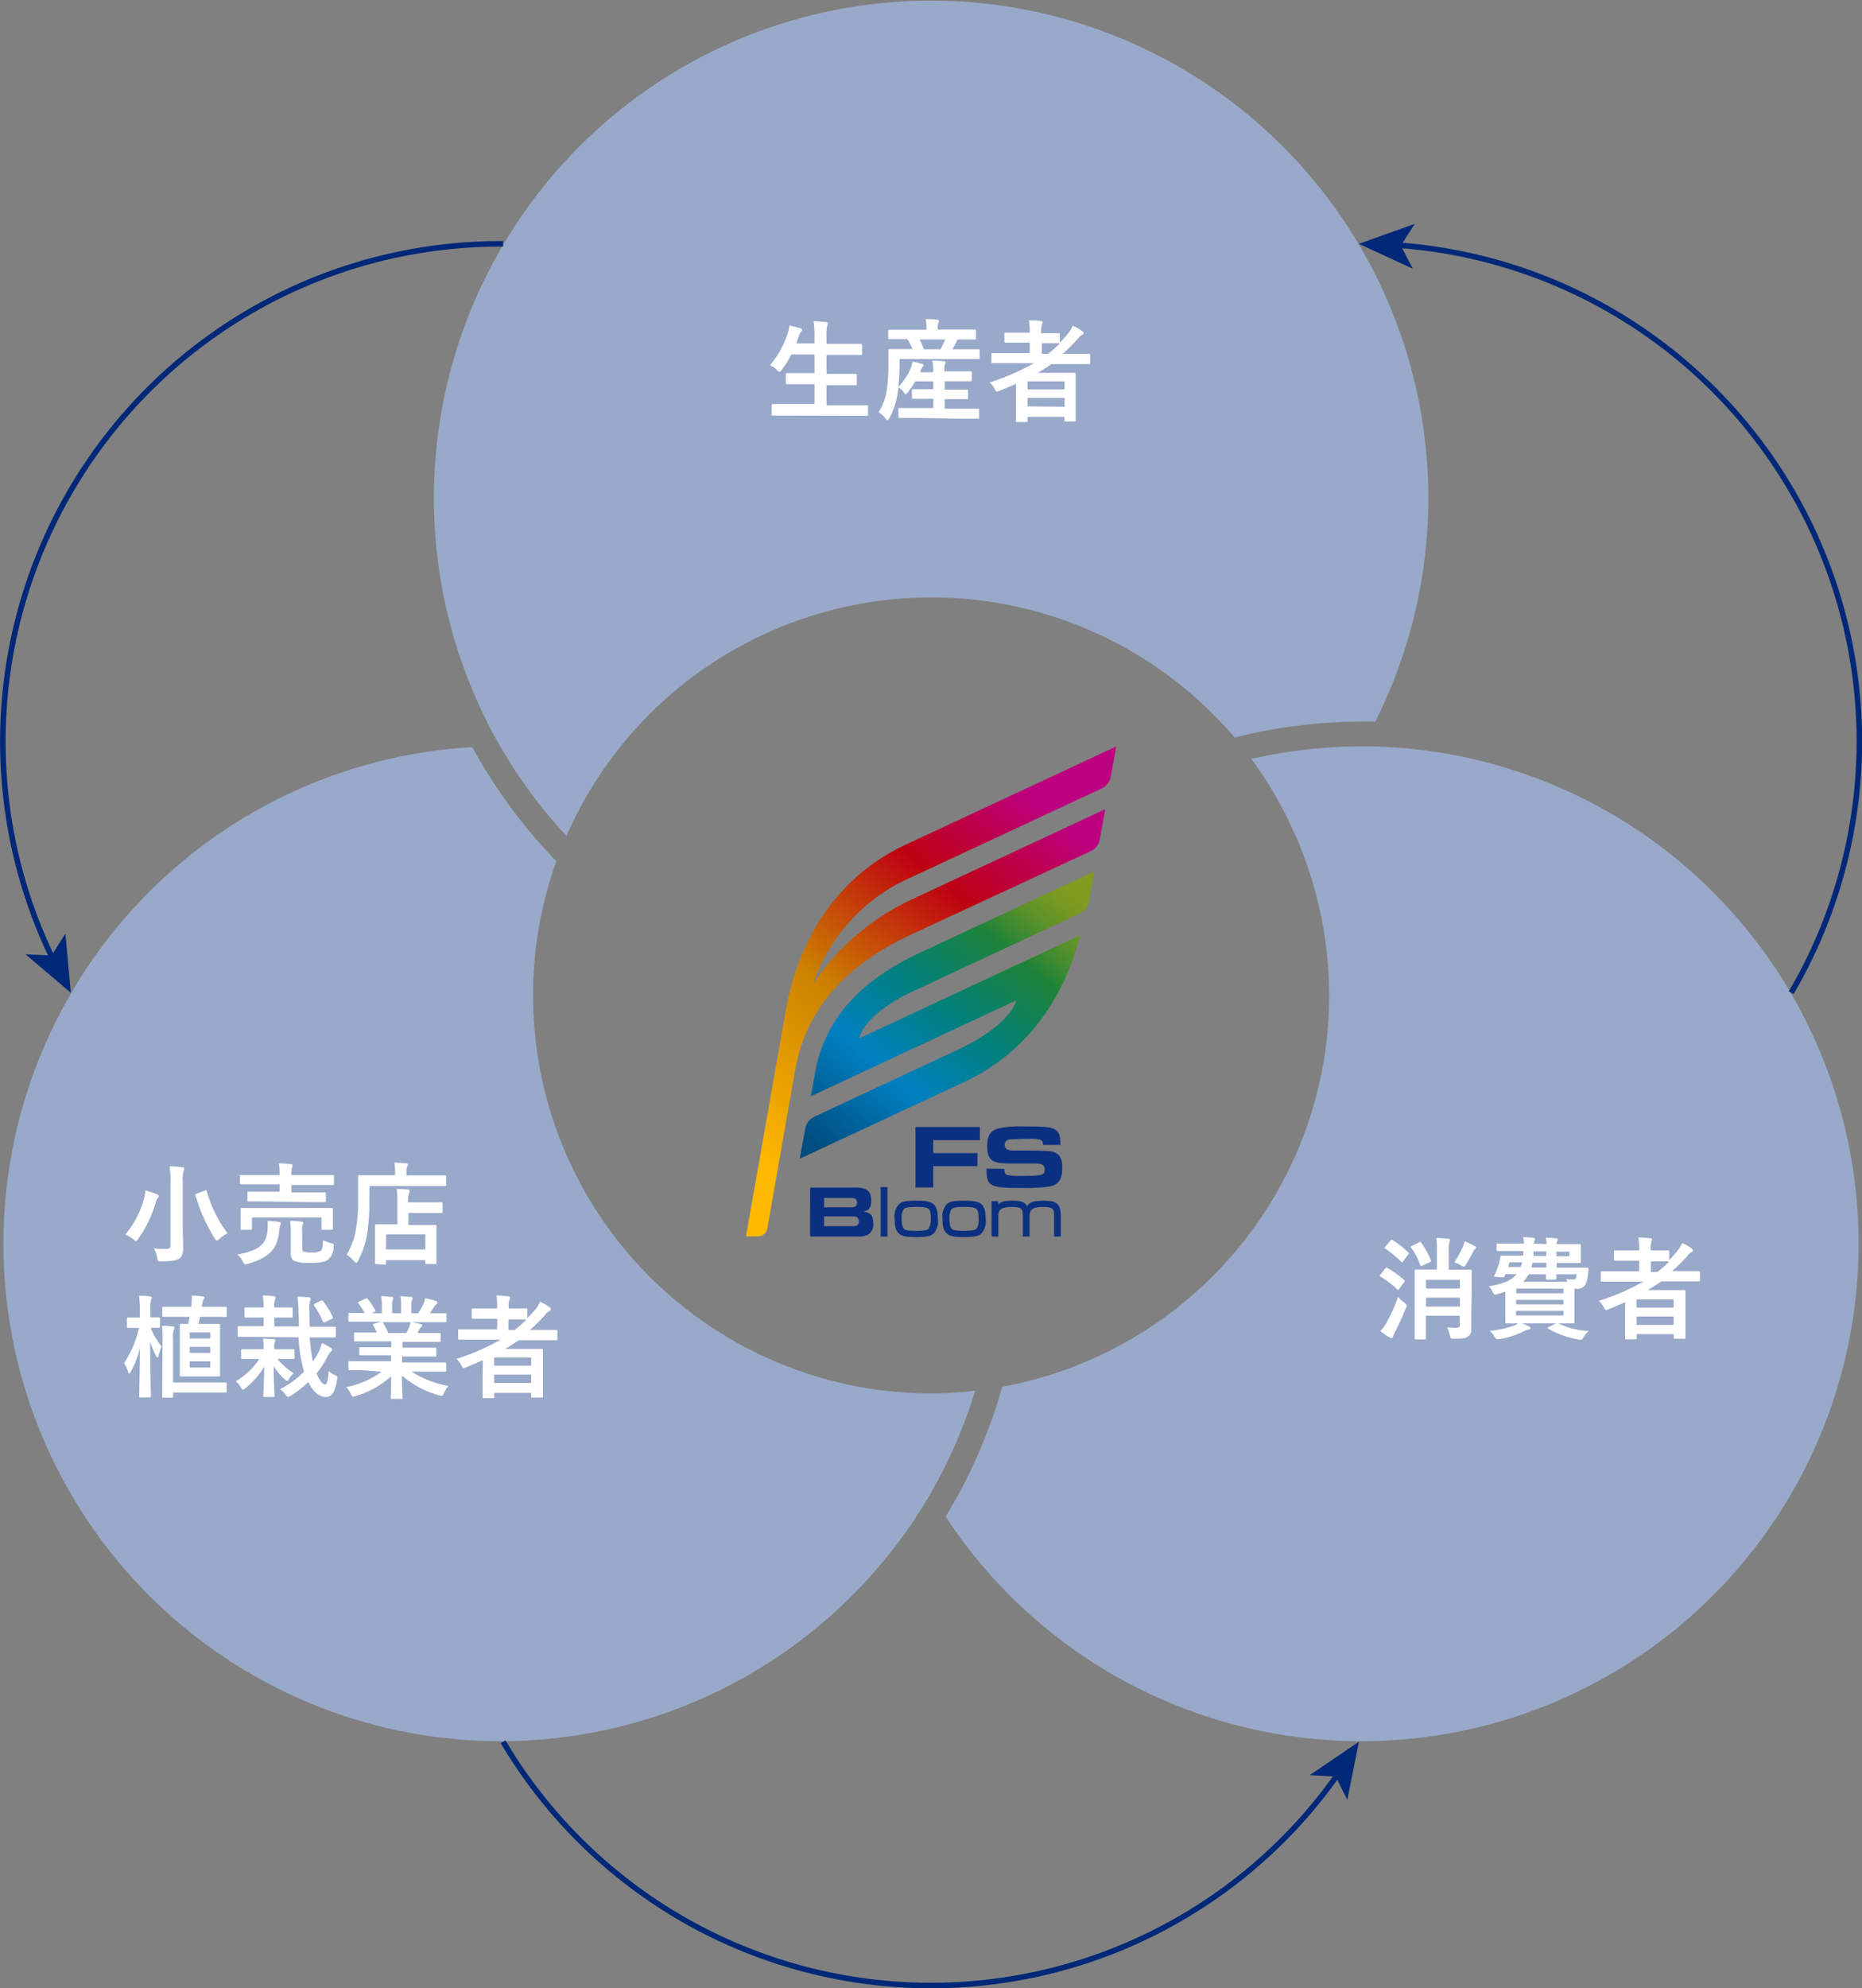 <svg xmlns="http://www.w3.org/2000/svg" xmlns:xlink="http://www.w3.org/1999/xlink" viewBox="0 0 337.04 359.74"><rect x="0" y="0" width="337.04" height="359.74" fill="#808080" stroke="none"/><defs><style>.cls-1{fill:#99a9c9;}.cls-2{fill:#fff;}.cls-3{fill:url(#名称未設定グラデーション_3);}.cls-4{fill:url(#新規グラデーションスウォッチ_7);}.cls-5{fill:#0b3080;}.cls-6{fill:none;stroke:#002878;stroke-miterlimit:10;}.cls-7{fill:#002878;}</style><linearGradient id="名称未設定グラデーション_3" x1="147.08" y1="211.57" x2="194.67" y2="154.86" gradientUnits="userSpaceOnUse"><stop offset="0.05" stop-color="#004d80"/><stop offset="0.3" stop-color="#0080c1"/><stop offset="0.5" stop-color="teal"/><stop offset="0.72" stop-color="#1e8339"/><stop offset="0.76" stop-color="#378932"/><stop offset="0.83" stop-color="#5f9328"/><stop offset="0.89" stop-color="#779921"/><stop offset="0.92" stop-color="#809b1f"/></linearGradient><linearGradient id="新規グラデーションスウォッチ_7" x1="125.97" y1="216.13" x2="197.31" y2="131.11" gradientUnits="userSpaceOnUse"><stop offset="0.1" stop-color="#ffba00"/><stop offset="0.4" stop-color="#cb8000"/><stop offset="0.65" stop-color="#be0012"/><stop offset="0.85" stop-color="#bc007f"/></linearGradient></defs><g id="レイヤー_2" data-name="レイヤー 2"><g id="design"><path class="cls-1" d="M88.12,130.58c.77,1.51,1.57,3,2.42,4.46a90,90,0,0,0,12,16.21,72.13,72.13,0,0,1,8.06-13.93q1.48-2,3.07-3.87a72.13,72.13,0,0,1,109.82,0,94.22,94.22,0,0,1,23.11-2.89c.78,0,1.56,0,2.34,0a90,90,0,1,0-160.8,0"/><path class="cls-1" d="M165.84,274.45c.94-1.42,1.83-2.88,2.68-4.35a90.34,90.34,0,0,0,8-18.47,70.13,70.13,0,0,1-8.09.47,71.07,71.07,0,0,1-8-.46c-1.64-.18-3.28-.43-4.91-.72a72.48,72.48,0,0,1-23-8.48,72,72,0,0,1-31.82-86.63,95.33,95.33,0,0,1-15.21-20.63,90,90,0,1,0,80.35,139.27Z"/><path class="cls-1" d="M234.54,151.23c.65,1.5,1.24,3,1.79,4.58.66,1.84,1.26,3.71,1.77,5.62a71.58,71.58,0,0,1-7.19,54.65,72.32,72.32,0,0,1-49.49,34.83,94.71,94.71,0,0,1-10.25,23.49,90,90,0,1,0,80.38-139.22c-1.68-.09-3.37-.14-5.05-.14a90.57,90.57,0,0,0-20,2.27,71.17,71.17,0,0,1,8,13.92"/><path class="cls-2" d="M142.43,75.19c-1.82,0-2.42,0-2.54,0s-.22,0-.22-.22V73.33c0-.2,0-.22.22-.22s.72,0,2.54,0h5V69.51h-2.2c-2,0-2.64,0-2.76,0s-.22,0-.22-.22V67.71c0-.18,0-.2.22-.2s.8,0,2.76,0h2.2V64.13h-4.2a15.27,15.27,0,0,1-1.76,2.8c-.18.24-.26.36-.38.36s-.22-.12-.44-.32a4.93,4.93,0,0,0-1.26-.9,17,17,0,0,0,3.22-5.84,6.79,6.79,0,0,0,.28-1.32c.66.12,1.38.32,1.94.48.22.06.36.16.36.3s-.06.2-.2.36a2,2,0,0,0-.38.76l-.48,1.32h3.3v-1a18.92,18.92,0,0,0-.16-3c.78,0,1.6.06,2.26.14.2,0,.32.12.32.22a1,1,0,0,1-.1.4,7.93,7.93,0,0,0-.14,2.22v1.1h3.44c2,0,2.63,0,2.75,0s.24,0,.24.22V64c0,.2,0,.22-.24.22s-.78,0-2.75,0h-3.44v3.42h2.5c2,0,2.64,0,2.77,0s.21,0,.21.2v1.62c0,.2,0,.22-.21.22s-.8,0-2.77,0h-2.5v3.64h4.75c1.8,0,2.42,0,2.54,0s.22,0,.22.22V75c0,.2,0,.22-.22.22s-.74,0-2.54,0Z"/><path class="cls-2" d="M165.59,75.61c-1.94,0-2.6,0-2.72,0s-.24,0-.24-.24V74.05c0-.2,0-.22.24-.22s.78,0,2.72,0h3.34V72.15h-1.06c-1.84,0-2.46,0-2.58,0s-.22,0-.22-.22V70.65c0-.2,0-.22.22-.22s.74,0,2.58,0h1.06V69h-3.26a15.37,15.37,0,0,1-1.36,2c-.18.24-.28.34-.36.34s-.16-.1-.3-.28a4.18,4.18,0,0,0-1-1l-.18,1.26A14.64,14.64,0,0,1,161,75.65c-.16.26-.24.38-.34.38s-.18-.08-.32-.24a5,5,0,0,0-1.3-1.2,10.45,10.45,0,0,0,1.46-3.92,27.84,27.84,0,0,0,.3-4.54c0-1.84,0-2.64,0-2.76s0-.22.22-.22.78,0,2.66,0h1.48a13.36,13.36,0,0,0-.9-1.78h-.56c-1.92,0-2.56,0-2.68,0s-.24,0-.24-.22V59.91c0-.22,0-.24.24-.24s.76,0,2.68,0h4v-.18a8.23,8.23,0,0,0-.14-1.74c.74,0,1.42,0,2.08.1.2,0,.32.1.32.2a.93.93,0,0,1-.12.38,2.73,2.73,0,0,0-.1,1v.2h4c1.92,0,2.58,0,2.7,0s.22,0,.22.24v1.32c0,.2,0,.22-.22.22s-.8,0-2.73,0h-.33a1.15,1.15,0,0,0-.21.34,14.27,14.27,0,0,1-.79,1.44h2.1c1.88,0,2.52,0,2.64,0s.2,0,.2.22v1.32c0,.2,0,.22-.2.22s-.78,0-2.66,0H162.83l0,1.26a33,33,0,0,1-.22,3.76,9.66,9.66,0,0,0,2.3-3.54,4.14,4.14,0,0,0,.26-1,13.12,13.12,0,0,1,1.74.42c.24.08.26.16.26.24s-.06.16-.14.24a2.59,2.59,0,0,0-.38.72l-.12.3h2.38V67a7.76,7.76,0,0,0-.16-1.76c.74,0,1.4.06,2.08.12.2,0,.32.1.32.2a1,1,0,0,1-.12.4,3.16,3.16,0,0,0-.1,1v.22h2.15c1.86,0,2.48,0,2.6,0s.22,0,.22.22v1.36c0,.2,0,.22-.22.22s-.74,0-2.6,0H171v1.52h1.42c1.85,0,2.47,0,2.59,0s.22,0,.22.22V72c0,.2,0,.22-.22.22s-.74,0-2.59,0H171v1.72h3.27c1.94,0,2.62,0,2.74,0s.22,0,.22.22v1.36c0,.22,0,.24-.22.24s-.8,0-2.74,0Zm.86-14.2a16.4,16.4,0,0,1,.78,1.78h3a14.48,14.48,0,0,0,.86-1.78Z"/><path class="cls-2" d="M183.91,69.43c-1,.44-2,.88-3,1.28a1.7,1.7,0,0,1-.44.14c-.16,0-.24-.14-.44-.5a4.79,4.79,0,0,0-.88-1.16,41.16,41.16,0,0,0,8-3.48h-5c-1.76,0-2.36,0-2.48,0s-.22,0-.22-.22V64.09c0-.18,0-.2.22-.2s.72,0,2.48,0h4.24V62h-1.82c-1.8,0-2.42,0-2.54,0s-.22,0-.22-.22V60.41c0-.2,0-.22.22-.22s.74,0,2.54,0h1.82V60a9.37,9.37,0,0,0-.16-2.06c.76,0,1.48.06,2.16.14.2,0,.32.08.32.2a1,1,0,0,1-.1.4,3.61,3.61,0,0,0-.14,1.38v.22h.6c1.8,0,2.4,0,2.52,0s.24,0,.24.22v1.52a18.5,18.5,0,0,0,1.44-1.62,5.25,5.25,0,0,0,.9-1.48,10.94,10.94,0,0,1,1.73,1,.43.43,0,0,1,.24.36.35.35,0,0,1-.22.28,2.25,2.25,0,0,0-.83.74,28.11,28.11,0,0,1-2.74,2.72h2.27c1.76,0,2.38,0,2.5,0s.2,0,.2.2v1.44c0,.2,0,.22-.2.22s-.74,0-2.5,0h-4.31c-.8.56-1.6,1.08-2.44,1.58h3.9c1.7,0,2.57,0,2.69,0s.24,0,.24.24,0,.72,0,2.7v2c0,3,0,3.54,0,3.66s0,.2-.24.2H192.9c-.21,0-.23,0-.23-.2v-.64H186v.72c0,.2,0,.22-.22.22h-1.66c-.2,0-.22,0-.22-.22s0-.78,0-3.76ZM186,69v1.46h6.7V69Zm6.7,4.6V72H186v1.52Zm-1-11.5c-.12,0-.72,0-2.52,0h-.6v1.92h1.12a20,20,0,0,0,2.13-1.88Z"/><path class="cls-2" d="M26,217.12a9.14,9.14,0,0,0,.32-1.74,16.92,16.92,0,0,1,2.08.7c.22.1.34.2.34.32a.39.39,0,0,1-.16.32,2,2,0,0,0-.38.8A21.14,21.14,0,0,1,25,224.16c-.18.26-.28.38-.38.38s-.22-.1-.44-.28a6,6,0,0,0-1.5-.9A16.76,16.76,0,0,0,26,217.12Zm7.08,4.6c0,1.4.08,3,.08,4s-.24,1.68-.72,2-1.28.48-3.24.5c-.62,0-.62,0-.74-.62a5.69,5.69,0,0,0-.6-1.74,15.59,15.59,0,0,0,2.12.12c.64,0,.88-.14.88-.78V213.9a17.32,17.32,0,0,0-.16-2.87c.74,0,1.64.08,2.32.16.2,0,.34.12.34.23a1,1,0,0,1-.14.43,5.78,5.78,0,0,0-.14,2Zm4-6.3c.28-.1.3-.1.36.12a22.4,22.4,0,0,0,3.74,7.58,8,8,0,0,0-1.5,1.06c-.22.2-.34.3-.44.3s-.2-.12-.36-.38a30.74,30.74,0,0,1-3.48-7.8c-.06-.24,0-.26.28-.36Z"/><path class="cls-2" d="M48.41,222.66a7.35,7.35,0,0,0,0-1.76c.72,0,1.42.1,2.08.18.22,0,.34.12.34.26a1,1,0,0,1-.12.4,5.72,5.72,0,0,0-.2,1.16c-.26,2.78-1.56,4.64-5.64,5.76a2.14,2.14,0,0,1-.46.1c-.18,0-.24-.12-.44-.48a4.46,4.46,0,0,0-1-1.3C47,226.26,48.23,225,48.41,222.66Zm-.66-5.28c-1.94,0-2.64,0-2.76,0s-.2,0-.2-.22v-1.32c0-.2,0-.22.2-.22s.82,0,2.76,0h2.88v-1.34h-4.4c-1.84,0-2.46,0-2.58,0s-.24,0-.24-.24V212.8c0-.18,0-.2.24-.2s.74,0,2.58,0h4.4v0a8.8,8.8,0,0,0-.16-2.11c.76,0,1.52.06,2.2.14.18,0,.3.12.3.2a1.07,1.07,0,0,1-.1.4,4.58,4.58,0,0,0-.12,1.37v0h4.88c1.84,0,2.48,0,2.6,0s.22,0,.22.2v1.36c0,.22,0,.24-.22.24s-.76,0-2.6,0H52.75v1.34H56c2,0,2.64,0,2.74,0s.24,0,.24.22v1.32c0,.2,0,.22-.24.22s-.78,0-2.74,0Zm9.6,1.18c1.88,0,2.54,0,2.68,0s.22,0,.22.2,0,.44,0,.88v.72c0,1.52,0,1.8,0,1.92s0,.22-.22.22H58.41c-.2,0-.22,0-.22-.22v-2H45.61v2c0,.2,0,.22-.22.22h-1.6c-.22,0-.24,0-.24-.22s0-.4,0-1.92v-.6c0-.56,0-.86,0-1s0-.2.24-.2.8,0,2.66,0Zm-2.62,7.28c0,.46.06.56.28.64a4.91,4.91,0,0,0,1.42.12,2.76,2.76,0,0,0,1.62-.3c.32-.26.4-.8.42-1.9a7.17,7.17,0,0,0,1.44.52c.52.14.54.14.48.66a3,3,0,0,1-1,2.32c-.52.42-1.4.6-3.2.6a7.46,7.46,0,0,1-2.82-.32c-.38-.16-.74-.5-.74-1.42v-3.82a16.33,16.33,0,0,0-.12-2.06c.74,0,1.36.08,2,.14.26,0,.38.14.38.24a.79.79,0,0,1-.12.4,2.86,2.86,0,0,0-.08,1Z"/><path class="cls-2" d="M66.85,217.06a35.61,35.61,0,0,1-.44,6.44,15.9,15.9,0,0,1-1.6,4.6c-.14.26-.22.4-.32.4s-.2-.12-.4-.32A7.32,7.32,0,0,0,62.75,227a13,13,0,0,0,1.64-4.36,30.78,30.78,0,0,0,.42-6c0-2.52,0-3.66,0-3.79s0-.21.2-.21.8,0,2.7,0h3.8V212a8.38,8.38,0,0,0-.12-1.63c.74,0,1.44.06,2.12.12.2,0,.32.1.32.22a.66.66,0,0,1-.12.38,2,2,0,0,0-.14.87v.7h4.32c1.9,0,2.54,0,2.68,0s.2,0,.2.21v1.49c0,.2,0,.22-.2.22s-.78,0-2.68,0h-11Zm1.26,11.64c-.2,0-.22,0-.22-.22s0-.6,0-3.2v-1.46c0-1.44,0-1.94,0-2.08s0-.22.22-.22.78,0,2.66,0h1.16v-4a17.44,17.44,0,0,0-.12-2.42,17.48,17.48,0,0,1,2,.14c.2,0,.34.1.34.2a1,1,0,0,1-.12.44,4.53,4.53,0,0,0-.14,1.54v.12h3.34c1.88,0,2.54,0,2.66,0s.22,0,.22.22v1.48c0,.2,0,.22-.22.22s-.78,0-2.66,0H73.93v2.18h2.18c1.9,0,2.56,0,2.68,0s.22,0,.22.22,0,.64,0,1.8v1.66c0,2.56,0,3.06,0,3.18s0,.2-.22.2h-1.6c-.2,0-.22,0-.22-.2v-.5h-7.1v.6c0,.2,0,.22-.22.22Zm1.76-2.64H77v-2.74h-7.1Z"/><path class="cls-2" d="M25.43,252.84c-.22,0-.24,0-.24-.22,0-.4.12-4.14.14-8.74a17,17,0,0,1-1.64,4.28c-.14.22-.22.34-.3.34s-.14-.1-.2-.32a5.76,5.76,0,0,0-.72-1.56,19.5,19.5,0,0,0,2.7-6.36H25c-1.26,0-1.66,0-1.8,0s-.22,0-.22-.22v-1.44c0-.2,0-.22.22-.22s.54,0,1.8,0h.32v-1.1a16.8,16.8,0,0,0-.16-2.85,19.63,19.63,0,0,1,2,.14c.2,0,.32.1.32.2a1,1,0,0,1-.14.44,7,7,0,0,0-.12,2v1.14c1.06,0,1.42,0,1.54,0s.2,0,.2.22v1.44c0,.2,0,.22-.2.22l-1.48,0a11.08,11.08,0,0,0,2,3.38,8.39,8.39,0,0,0-.58,1.66c-.06.24-.12.36-.2.36s-.14-.1-.26-.32a15.12,15.12,0,0,1-1.06-2.58c0,5.28.14,9.46.14,9.86,0,.2,0,.22-.22.22Zm4-10.58a16.15,16.15,0,0,0-.12-2.4,18.8,18.8,0,0,1,1.94.14c.2,0,.36.12.36.22a1.08,1.08,0,0,1-.16.42,4.24,4.24,0,0,0-.12,1.62v7.88h7c1.78,0,2.38,0,2.48,0s.22,0,.22.22v1.38c0,.2,0,.22-.22.22s-.7,0-2.48,0h-7v.7c0,.2,0,.22-.22.22H29.61c-.22,0-.24,0-.24-.22s0-.74,0-2.44Zm2.86-4c-1.92,0-2.58,0-2.7,0s-.22,0-.22-.22v-1.36c0-.22,0-.24.22-.24s.78,0,2.7,0h2.34a1.87,1.87,0,0,1,0-.32,9.84,9.84,0,0,0,.08-1.71c.6,0,1.4.08,2,.16.18,0,.28.1.28.22a.53.53,0,0,1-.14.32,1.32,1.32,0,0,0-.2.58l-.12.75h1.62c1.92,0,2.56,0,2.68,0s.22,0,.22.24v1.36c0,.2,0,.22-.22.22s-.76,0-2.68,0H36.21c-.08.42-.16.84-.28,1.28h1.54c1.5,0,2,0,2.12,0s.24,0,.24.22,0,.78,0,2.2v4.7c0,1.42,0,2.06,0,2.16s0,.22-.24.22-.62,0-2.12,0h-2.6c-1.5,0-2,0-2.12,0s-.2,0-.2-.22,0-.74,0-2.16v-4.7c0-1.42,0-2.06,0-2.2s0-.22.2-.22.44,0,1.32,0l.26-1.28Zm2.06,3.92h3.72v-1.1H34.33Zm3.72,2.6v-1.1H34.33v1.1Zm0,1.52H34.33v1.12h3.72Z"/><path class="cls-2" d="M46.39,245.88c-1.78,0-2.38,0-2.52,0s-.22,0-.22-.22v-1.32c0-.2,0-.22.22-.22s.74,0,2.52,0h1.32v-.14a8.62,8.62,0,0,0-.12-1.78c.72,0,1.36.06,2,.12.16,0,.26.08.26.2a.94.94,0,0,1-.12.3,4,4,0,0,0-.08,1.16v.14h.94c1.78,0,2.38,0,2.5,0s.22,0,.22.22v1.32c0,.2,0,.22-.22.22s-.72,0-2.5,0h-.38a12.68,12.68,0,0,0,2.94,2.58,4.31,4.31,0,0,0-.8,1c-.16.28-.24.4-.36.4s-.24-.1-.46-.3a10.86,10.86,0,0,1-2-2.38c0,2.62.16,5,.16,5.36,0,.18,0,.2-.22.2H47.89c-.2,0-.22,0-.22-.2,0-.38.12-2.68.16-5.26a14.82,14.82,0,0,1-3.42,3.9c-.22.16-.34.26-.44.26s-.2-.14-.38-.44a4.66,4.66,0,0,0-.9-1.1,13,13,0,0,0,4.24-4Zm-.68-4c-1.76,0-2.36,0-2.48,0s-.22,0-.22-.22v-1.5c0-.2,0-.22.22-.22s.72,0,2.48,0h2v-1.56h-.86c-1.7,0-2.24,0-2.38,0s-.22,0-.22-.22v-1.4c0-.18,0-.2.22-.2s.68,0,2.38,0h.86a15.64,15.64,0,0,0-.14-2.17c.74,0,1.34.06,2,.14.18,0,.3.1.3.22a1.11,1.11,0,0,1-.12.42,4.41,4.41,0,0,0-.1,1.39h.74c1.68,0,2.24,0,2.36,0s.22,0,.22.2v1.4c0,.2,0,.22-.22.22s-.68,0-2.36,0h-.74V240h4.46c0-.82-.06-1.68-.08-2.56a20.89,20.89,0,0,0-.2-2.83c.74,0,1.34.06,2.06.12.22,0,.34.14.34.26a1.43,1.43,0,0,1-.12.43,6,6,0,0,0-.1,2c0,.92,0,1.8.06,2.62h2c1.76,0,2.36,0,2.48,0s.24,0,.24.22v1.5c0,.2,0,.22-.24.22s-.72,0-2.48,0h-2a31.42,31.42,0,0,0,.56,4.36,13.27,13.27,0,0,0,1-1.62,9.42,9.42,0,0,0,.64-1.72,13.46,13.46,0,0,1,1.54.82c.2.12.3.22.3.34a.6.6,0,0,1-.26.42,3.12,3.12,0,0,0-.56.86,18.18,18.18,0,0,1-2,3.06c.54,1.3,1.2,2,1.54,2s.52-.58.68-2.42a4.88,4.88,0,0,0,1.14.72c.48.22.46.32.36.88-.34,2.1-.92,3.08-2,3.08-1.36,0-2.42-1.12-3.2-2.72a19,19,0,0,1-3.16,2.48,1.2,1.2,0,0,1-.5.22c-.14,0-.26-.12-.46-.4a5.12,5.12,0,0,0-1-1,16,16,0,0,0,4.34-3.18l-.08-.3a28.77,28.77,0,0,1-.92-5.9Zm12.38-6.53c.22-.1.28-.08.4.09a13.21,13.21,0,0,1,1.72,2.82c.08.18.06.28-.16.38l-1.18.56c-.26.12-.34.1-.42-.1a15.6,15.6,0,0,0-1.58-2.87c-.12-.15-.1-.23.12-.36Z"/><path class="cls-2" d="M65.83,247.92c-1.8,0-2.4,0-2.52,0s-.24,0-.24-.22v-1.18c0-.22,0-.24.24-.24s.72,0,2.52,0h4.94v-1.08H68c-1.94,0-2.64,0-2.76,0s-.2,0-.2-.22V244c0-.22,0-.24.2-.24s.82,0,2.76,0h2.82V242.7H67c-1.92,0-2.56,0-2.68,0s-.24,0-.24-.2v-1.18c0-.2,0-.22.24-.22s.76,0,2.68,0h1.22c-.22-.48-.42-.88-.64-1.26-.1-.18-.12-.26.14-.34l1.3-.36h-3.2c-1.8,0-2.4,0-2.52,0s-.24,0-.24-.22V237.8c0-.22,0-.24.24-.24s.72,0,2.52,0H66a9.93,9.93,0,0,0-1.14-1.73c-.12-.14-.08-.22.16-.33l1.16-.55c.2-.1.26-.07.38.08a11.61,11.61,0,0,1,1.34,2c.1.18.1.2-.16.34l-.48.24h1.86v-1.33a7.88,7.88,0,0,0-.12-1.74c.62,0,1.4.06,1.94.12q.24,0,.24.18a1.05,1.05,0,0,1-.08.34,3.12,3.12,0,0,0-.12,1.1v1.33h1.62v-1.31a8,8,0,0,0-.12-1.76,19.24,19.24,0,0,1,1.92.14c.18,0,.26.08.26.18a.94.94,0,0,1-.08.32,3.12,3.12,0,0,0-.12,1.1v1.33h1.24a14.83,14.83,0,0,0,.92-1.64,4,4,0,0,0,.34-1.09,16.76,16.76,0,0,1,1.94.52c.18.07.26.17.26.26a.44.44,0,0,1-.2.35,2,2,0,0,0-.34.37c-.26.43-.54.83-.82,1.23h.28c1.8,0,2.4,0,2.52,0s.22,0,.22.24V239c0,.2,0,.22-.22.22s-.72,0-2.52,0h-3.5c.52.1,1,.2,1.58.36.16,0,.26.12.26.24a.35.35,0,0,1-.22.3,1.39,1.39,0,0,0-.28.42l-.36.64h1.3c1.92,0,2.56,0,2.68,0s.22,0,.22.22v1.18c0,.18,0,.2-.22.2s-.76,0-2.68,0h-4v1.06H76c2,0,2.64,0,2.76,0s.22,0,.22.24v1.14c0,.2,0,.22-.22.22s-.8,0-2.76,0H72.79v1.08h5.26c1.8,0,2.4,0,2.52,0s.22,0,.22.24v1.18c0,.2,0,.22-.22.22s-.72,0-2.52,0H74.49a18.15,18.15,0,0,0,6.66,2.6,5.67,5.67,0,0,0-.78,1.28c-.16.38-.24.52-.44.52a2.14,2.14,0,0,1-.46-.1,17.46,17.46,0,0,1-6.72-3.58c0,2.38.1,3.62.1,4s0,.22-.22.22h-1.7c-.18,0-.2,0-.2-.22s.06-1.5.08-3.88a16.2,16.2,0,0,1-6.42,3.58,1.53,1.53,0,0,1-.46.12c-.18,0-.26-.14-.44-.52a4.77,4.77,0,0,0-.8-1.2,16.61,16.61,0,0,0,6.38-2.78Zm7.72-6.74c.18-.34.34-.68.54-1.16a3.66,3.66,0,0,0,.22-.8h-5.1c.06,0,.1.08.16.16a12.55,12.55,0,0,1,.9,1.8Z"/><path class="cls-2" d="M87.39,246.1c-1,.44-2,.88-3,1.28a1.7,1.7,0,0,1-.44.14c-.16,0-.24-.14-.44-.5a4.79,4.79,0,0,0-.88-1.16,41.16,41.16,0,0,0,8-3.48h-5c-1.76,0-2.36,0-2.48,0s-.22,0-.22-.22v-1.44c0-.18,0-.2.22-.2s.72,0,2.48,0H90v-1.92H88.15c-1.8,0-2.42,0-2.54,0s-.22,0-.22-.22v-1.42c0-.21,0-.22.22-.22s.74,0,2.54,0H90v-.27a9.41,9.41,0,0,0-.16-2.07c.76,0,1.48.06,2.16.14.2,0,.32.08.32.2a1,1,0,0,1-.1.4,3.71,3.71,0,0,0-.14,1.39v.21h.6c1.8,0,2.4,0,2.52,0s.24,0,.24.22v1.52A18.5,18.5,0,0,0,96.85,237a5.76,5.76,0,0,0,.9-1.48,10.48,10.48,0,0,1,1.72,1,.43.43,0,0,1,.24.36.35.35,0,0,1-.22.28,2.23,2.23,0,0,0-.82.74,29.27,29.27,0,0,1-2.74,2.72h2.26c1.76,0,2.38,0,2.5,0s.2,0,.2.2v1.44c0,.2,0,.22-.2.22s-.74,0-2.5,0h-4.3c-.8.56-1.6,1.08-2.44,1.58h3.9c1.7,0,2.56,0,2.68,0s.24,0,.24.24,0,.72,0,2.7v2c0,3,0,3.54,0,3.66s0,.2-.24.2H96.37c-.2,0-.22,0-.22-.2v-.64h-6.7v.72c0,.2,0,.22-.22.22H87.57c-.2,0-.22,0-.22-.22s0-.78,0-3.76Zm2.06-.48v1.46h6.7v-1.46Zm6.7,4.6V248.7h-6.7v1.52Zm-1-11.5c-.12,0-.72,0-2.52,0h-.6v1.92h1.12a19,19,0,0,0,2.12-1.88Z"/><path class="cls-2" d="M250.73,229.52c.17-.2.22-.2.41-.1a16.9,16.9,0,0,1,3,2.16c.08.08.12.12.12.16s0,.12-.12.24l-.9,1.28c-.06.1-.1.14-.16.14s-.1,0-.18-.12a17.13,17.13,0,0,0-3-2.3c-.09-.06-.16-.1-.16-.14s.07-.14.15-.24Zm.26,9.76a29.83,29.83,0,0,0,2.07-4.6,11.19,11.19,0,0,0,1.1,1c.32.24.46.36.46.52a1.13,1.13,0,0,1-.14.46c-.64,1.56-1.28,3.08-2,4.4a4.31,4.31,0,0,0-.34.76c0,.16-.12.26-.27.26a.83.83,0,0,1-.38-.12,10.35,10.35,0,0,1-1.62-1.12A8.44,8.44,0,0,0,251,239.28Zm.69-14.82c.16-.2.22-.2.39-.1a18.9,18.9,0,0,1,2.83,2.22c.08.06.12.12.12.16s0,.12-.12.24l-.92,1.24c-.08.12-.14.18-.2.18s-.08,0-.16-.12a19.17,19.17,0,0,0-2.85-2.36c-.1-.06-.13-.1-.13-.16s0-.1.13-.22Zm5.14.34c.26-.12.32-.12.44.06A14.62,14.62,0,0,1,259,228c.08.2.08.24-.2.36l-1.34.62c-.28.12-.3.12-.38-.08a12,12,0,0,0-1.64-3.14c-.14-.18-.08-.24.16-.36Zm9.5,12.6c0,1,0,2.1,0,2.7,0,.76,0,1.24-.5,1.64s-.92.46-2.6.48c-.64,0-.66,0-.78-.6a4.75,4.75,0,0,0-.52-1.44c.72,0,1.14.06,1.66.06s.66-.12.66-.52v-1.66h-6.14v1.46c0,1.7,0,2.5,0,2.6s0,.22-.22.22H256.3c-.2,0-.22,0-.22-.22s0-.9,0-2.66v-6.84c0-1.76,0-2.56,0-2.7s0-.22.22-.22.78,0,2.6,0h1.2V226.8A18.86,18.86,0,0,0,260,224c.76,0,1.5.06,2.16.14.2,0,.3.12.3.2a1,1,0,0,1-.12.44,6.4,6.4,0,0,0-.1,1.7v3.26h1.34c1.84,0,2.46,0,2.6,0s.22,0,.22.22,0,1.06,0,2.88Zm-8.2-5.84v1.58h6.14v-1.58Zm6.14,4.84v-1.62h-6.14v1.62Zm.58-10.92a4.89,4.89,0,0,0,.26-.88,17.84,17.84,0,0,1,1.84.84c.18.1.26.18.26.28a.34.34,0,0,1-.16.24,1.17,1.17,0,0,0-.34.42c-.42.84-.82,1.56-1.32,2.38-.2.3-.28.42-.4.42a1.27,1.27,0,0,1-.48-.22,6.48,6.48,0,0,0-1.26-.58A16.09,16.09,0,0,0,264.84,225.48Z"/><path class="cls-2" d="M279.94,225.1a6.34,6.34,0,0,0-.14-1.14,17.7,17.7,0,0,1,1.86.1c.2,0,.32.1.32.22a1.08,1.08,0,0,1-.12.32.94.94,0,0,0-.1.5h.92c2.08,0,3.1,0,3.22,0s.24,0,.24.22,0,.42,0,1.12v.72c0,.74,0,1,0,1.14s0,.22-.24.22-1.14,0-3.22,0h-.92v.84h2.8c1.94,0,2.62,0,2.74,0s.24.08.22.24c0,.32,0,.54-.06.82a5.73,5.73,0,0,1-.42,1.92,1.78,1.78,0,0,1-1.8.84H285v4.12c0,1.26,0,1.8,0,1.92s0,.22-.22.22-1.08,0-2.92,0h-6.26c-1.84,0-2.78,0-2.9,0s-.22,0-.22-.22,0-.78,0-2.12V233.7c-.44.16-.93.3-1.43.44s-.63.14-.88-.42a3.09,3.09,0,0,0-.66-1c2.57-.4,4.11-1.08,5-2.18h-2l-.16.36c-.09.18-.14.24-.41.22l-1.2-.1c-.3,0-.31-.1-.23-.28a13.39,13.39,0,0,0,.84-2.22c.09-.32.17-.7.24-1.06s0-.28.24-.28.77,0,2.72,0h1.16c0-.26,0-.52.06-.82h-1.94c-1.93,0-2.58,0-2.7,0s-.23,0-.23-.2v-.94c0-.2,0-.22.23-.22s.77,0,2.7,0h2a6.34,6.34,0,0,0-.14-1.14c.74,0,1.24,0,1.82.1.2,0,.36.1.36.22s-.08.2-.12.32a1.19,1.19,0,0,0-.08.5ZM276.76,240c.2.1.28.14.28.28s-.1.22-.3.24a2.23,2.23,0,0,0-.8.3,15.62,15.62,0,0,1-4.5,1.46l-.42,0c-.23,0-.27-.08-.49-.42a4.56,4.56,0,0,0-.88-1.08,15.91,15.91,0,0,0,4.53-1,3,3,0,0,0,.84-.52A10.66,10.66,0,0,1,276.76,240Zm-1.52-10.76a5.17,5.17,0,0,0,.28-.84h-2.29l-.23.84Zm-.78,3.9V234H283v-.84ZM283,236v-.82h-8.58V236Zm0,1.18h-8.58V238H283Zm.68-5.26c-.06-.18-.12-.38-.18-.52a8.27,8.27,0,0,0,1.28.1c.34,0,.46-.06.52-.3a5.06,5.06,0,0,0,.08-.64h-3.66c0,.44,0,.68,0,.74s0,.22-.22.22h-1.44c-.22,0-.24,0-.24-.22s0-.32,0-.74H276.7a4.76,4.76,0,0,1-1,1.36Zm-3.78-2.6v-.84H277.4c-.06.3-.12.58-.2.84Zm0-2.08v-.82h-2.32c0,.28,0,.56,0,.82Zm1.74,12.22c.26-.12.3-.14.48,0a13.89,13.89,0,0,0,5.44,1.36,5.23,5.23,0,0,0-1,1.22c-.16.28-.24.36-.44.36a2.79,2.79,0,0,1-.48-.06,15.81,15.81,0,0,1-5.38-1.94c-.2-.14-.18-.18.08-.3Zm.08-13v.82h2.34v-.82Z"/><path class="cls-2" d="M294.18,235.6c-1,.44-2,.88-3,1.28a1.5,1.5,0,0,1-.44.14c-.15,0-.23-.14-.43-.5a5.08,5.08,0,0,0-.89-1.16,41,41,0,0,0,8.05-3.48h-5c-1.77,0-2.37,0-2.49,0s-.21,0-.21-.22v-1.44c0-.18,0-.2.21-.2s.72,0,2.49,0h4.24v-1.92h-1.82c-1.8,0-2.42,0-2.54,0s-.22,0-.22-.22v-1.42c0-.2,0-.22.22-.22s.74,0,2.54,0h1.82v-.28a9.37,9.37,0,0,0-.16-2.06c.76,0,1.48.06,2.16.14.2,0,.32.08.32.2a1,1,0,0,1-.1.4,3.61,3.61,0,0,0-.14,1.38v.22h.6c1.8,0,2.4,0,2.52,0s.24,0,.24.22v1.52a18.5,18.5,0,0,0,1.44-1.62,5.76,5.76,0,0,0,.9-1.48,11.25,11.25,0,0,1,1.72,1,.43.43,0,0,1,.24.36.35.35,0,0,1-.22.28,2.23,2.23,0,0,0-.82.74,29.27,29.27,0,0,1-2.74,2.72H305c1.76,0,2.38,0,2.5,0s.2,0,.2.2v1.44c0,.2,0,.22-.2.22s-.74,0-2.5,0h-4.3c-.8.56-1.6,1.08-2.44,1.58h3.9c1.7,0,2.56,0,2.68,0s.24,0,.24.24,0,.72,0,2.7v2c0,3,0,3.54,0,3.66s0,.2-.24.2h-1.66c-.2,0-.22,0-.22-.2v-.64h-6.7v.72c0,.2,0,.22-.22.22h-1.66c-.2,0-.22,0-.22-.22s0-.78,0-3.76Zm2.06-.48v1.46h6.7v-1.46Zm6.7,4.6V238.2h-6.7v1.52Zm-1-11.5c-.12,0-.72,0-2.52,0h-.6v1.92H300a19,19,0,0,0,2.12-1.88Z"/><path class="cls-3" d="M166.51,172.38c-5.86,2.73-10.43,6.07-13.58,9.92a25.52,25.52,0,0,0-5.46,12.18l-.68,3.86L183.94,181s-.76,4.34-10.71,9l-25.84,12.05h0a2.91,2.91,0,0,0-1.63,2.13l-1,5.47,29.75-13.87c14.4-6.72,19.28-19.71,21-26.56l-40,18.67s.57-4.26,9.95-8.63l30-14a2.88,2.88,0,0,0,1.62-2.11s.58-3.29,1-5.48Z"/><path class="cls-4" d="M164,152.8C146.16,161.1,142.91,179,142.2,183c-.58,3.28-5.43,30.79-7.17,40.7h2.15a1.74,1.74,0,0,0,1.71-1.42l5-28.43h0c1.73-10.11,7.85-18.62,21.08-24.78h0L197.43,154a2.9,2.9,0,0,0,1.63-2.13l1-5.46-35,16.32A43.75,43.75,0,0,0,147.19,178a32.32,32.32,0,0,1,17.4-19.11c10.51-4.89,34.83-16.24,34.83-16.24a2.87,2.87,0,0,0,1.63-2.14l1-5.45Z"/><path class="cls-5" d="M146.63,223.73h8.43a4.56,4.56,0,0,0,2-.3,2.17,2.17,0,0,0,1-2.17c0-1.28-.4-1.79-1.57-2l-.3-.06.3-.05c.82-.16,1.21-.76,1.21-1.89s-.28-1.71-1-2.08a4.71,4.71,0,0,0-2-.31h-8.05Zm7.5-1.88h-4.95v-1.76h4.88a2.79,2.79,0,0,1,.9.07.81.81,0,0,1,.5.83.78.78,0,0,1-.47.79A2.51,2.51,0,0,1,154.13,221.85Zm-.3-3.41h-4.65v-1.7h4.59a2.62,2.62,0,0,1,.85.07.77.77,0,0,1,.51.79.81.81,0,0,1-.38.73A2.11,2.11,0,0,1,153.83,218.44Z"/><rect class="cls-5" x="159.41" y="214.78" width="1.22" height="8.95"/><path class="cls-5" d="M169,217.89c-.52-.48-1.32-.65-3.15-.65s-2.64.17-3.15.65a3.39,3.39,0,0,0-.76,2.64c0,1.38.22,2.14.76,2.64s1.32.65,3.15.65,2.63-.16,3.15-.65a3.3,3.3,0,0,0,.76-2.59c0-1.4-.22-2.18-.76-2.69Zm-.82,4.34c-.27.35-.84.46-2.32.46s-2-.1-2.25-.38-.4-.81-.4-1.78a3,3,0,0,1,.32-1.69c.27-.36.84-.47,2.34-.47,1.34,0,1.94.1,2.23.38s.39.82.39,1.81A3.19,3.19,0,0,1,168.14,222.23Z"/><path class="cls-5" d="M177.65,217.89c-.52-.48-1.32-.65-3.15-.65s-2.64.17-3.14.65a3.35,3.35,0,0,0-.76,2.64c0,1.38.22,2.14.76,2.64s1.32.65,3.14.65,2.63-.16,3.16-.65a3.34,3.34,0,0,0,.76-2.59c0-1.4-.22-2.18-.76-2.69Zm-.82,4.34c-.27.35-.84.46-2.32.46s-2-.1-2.25-.38-.39-.81-.39-1.78a3,3,0,0,1,.31-1.69c.27-.36.84-.47,2.34-.47,1.34,0,1.94.1,2.23.38s.39.82.39,1.81A3.09,3.09,0,0,1,176.83,222.23Z"/><path class="cls-5" d="M189,217.24c-1.68,0-2.59.16-3.1,1-.37-.74-1.08-1-2.54-1s-2.22.17-2.65.72v-.63h-1.23v6.4h1.23V220c0-1,.4-1.63,2.43-1.63,1.71,0,2,.32,2,1.42v3.94h1.22V220c0-1,.42-1.63,2.44-1.63,1.71,0,2,.32,2,1.42v3.94h1.22v-4C191.92,217.83,191.23,217.24,189,217.24Z"/><path class="cls-5" d="M165.72,214.85h3.21V211h8v-2.37h-8v-2.35h8.43V203.9H165.72Z"/><path class="cls-5" d="M178.58,211.45c0,.21,0,.39,0,.48,0,1.29.28,2.11.93,2.43,1,.49,1.79.58,5.63.58a28.39,28.39,0,0,0,4.88-.28c1.6-.34,2.21-1.22,2.26-3.23.06-2.2-.72-3.09-2.79-3.19-.58,0-2.08-.08-2.36-.08H184a5.61,5.61,0,0,1-1.38-.09.87.87,0,0,1-.74-.95c0-.67.35-.93,1.29-1,.56,0,2-.07,3.07-.07,2.08,0,2.56.1,2.56,1.1h3.15c0-1.57-.19-2.24-.91-2.73s-1.66-.61-5.54-.61a19.78,19.78,0,0,0-4.62.32c-1.57.37-2.14,1.2-2.19,3.16,0,1.47.3,2.35,1.05,2.75s1.54.47,3.57.47h3.06c1.76,0,1.76,0,2.14.14a.92.92,0,0,1,.59,1c0,1-.53,1.11-4.48,1.11a10.11,10.11,0,0,1-2.29-.17c-.43-.17-.51-.4-.53-1.1Z"/><path class="cls-6" d="M91.06,315.13a90.06,90.06,0,0,0,151.08,5.92"/><polygon class="cls-7" points="245.98 315.12 243.87 325.66 241.79 321.45 237.09 321.17 245.98 315.12"/><path class="cls-6" d="M324.22,179.62A90,90,0,0,0,253,44.36"/><polygon class="cls-7" points="245.97 44.12 256.09 40.5 253.55 44.45 255.73 48.62 245.97 44.12"/><path class="cls-6" d="M91.07,44.12A90.06,90.06,0,0,0,9.5,173.39"/><polygon class="cls-7" points="12.82 179.62 4.63 172.67 9.32 172.89 11.84 168.92 12.82 179.62"/></g></g></svg>